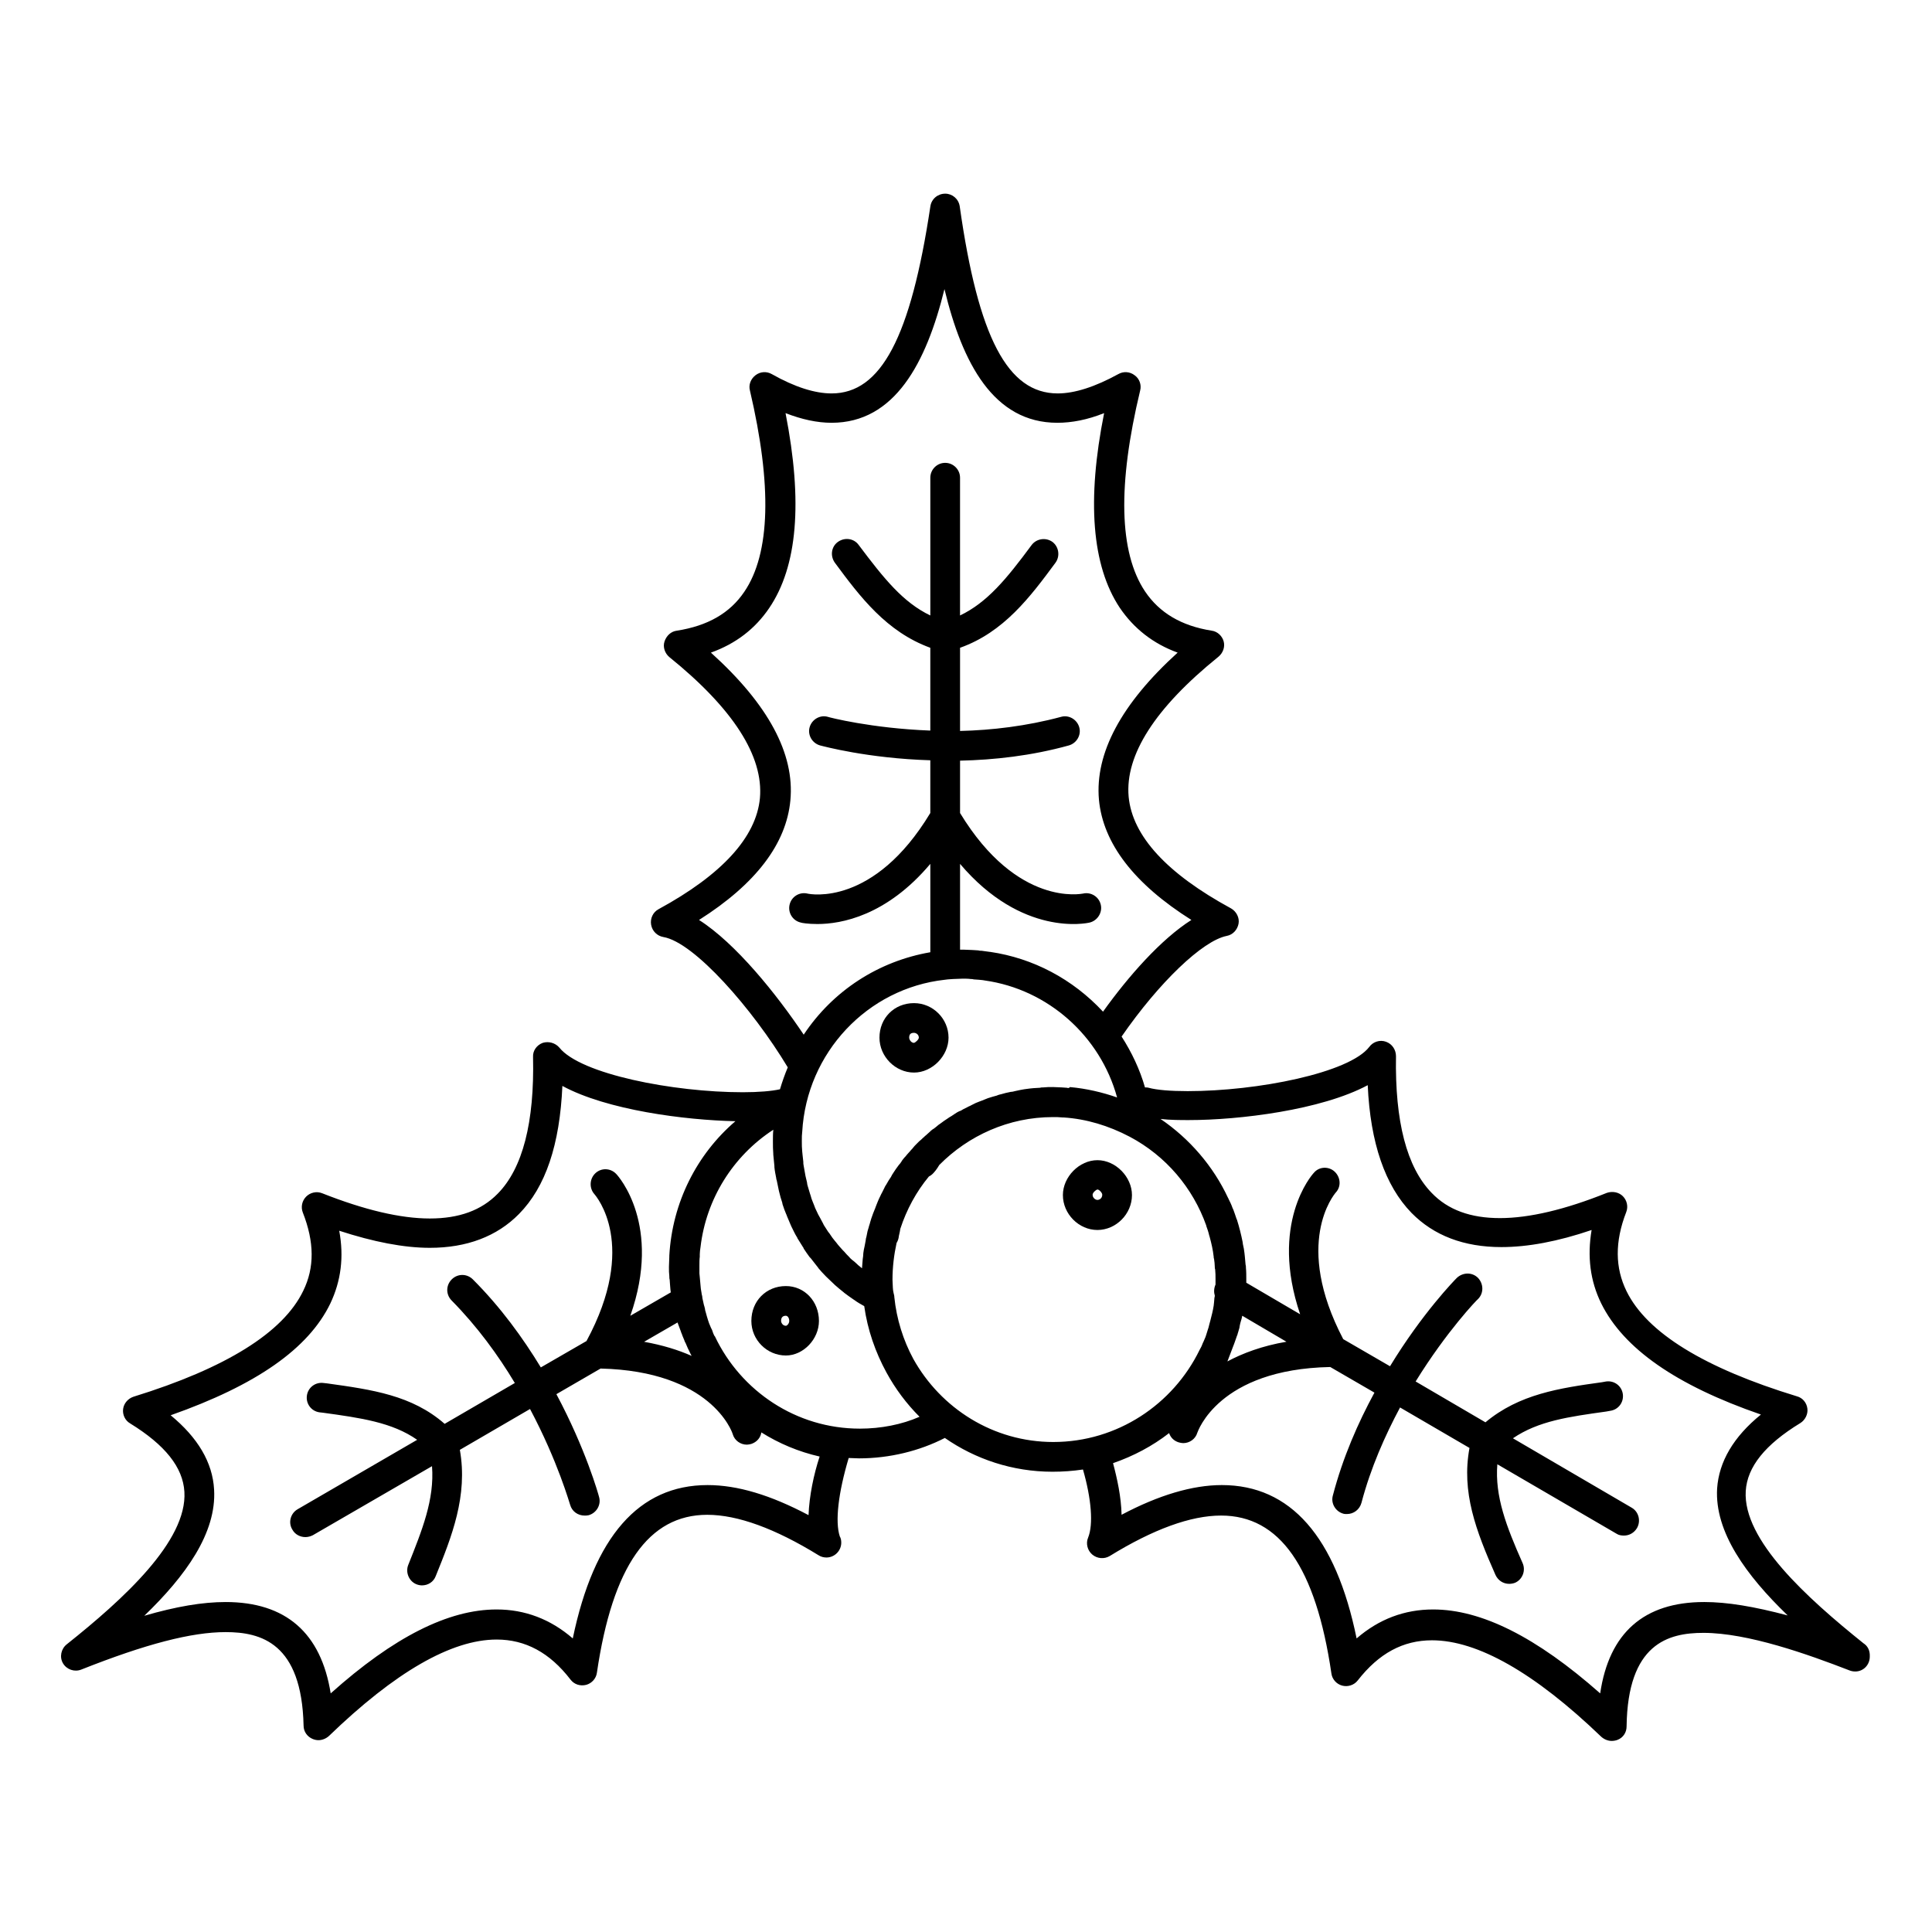 <?xml version="1.0" encoding="UTF-8"?>
<!-- Uploaded to: SVG Find, www.svgrepo.com, Generator: SVG Find Mixer Tools -->
<svg fill="#000000" width="800px" height="800px" version="1.1" viewBox="144 144 512 512" xmlns="http://www.w3.org/2000/svg">
 <g>
  <path d="m637.83 579.48c-14.957-12.004-31.98-27.355-31.191-40.344 0.395-6.394 5.117-12.301 14.465-18.008 1.277-0.789 2.066-2.363 1.871-3.836-0.195-1.574-1.277-2.856-2.754-3.246-24.5-7.477-39.754-16.828-45.164-27.848-3.051-6.199-3.148-13.086-0.098-20.961 0.59-1.477 0.195-3.148-0.887-4.231-1.082-1.082-2.754-1.379-4.231-0.887-11.02 4.43-20.566 6.691-28.34 6.691-7.773 0-13.777-2.164-18.105-6.691-6.594-6.789-9.742-18.895-9.445-36.211 0-1.672-0.984-3.246-2.656-3.836-1.574-0.59-3.445 0-4.43 1.379-5.312 6.887-29.617 11.711-48.117 11.711-4.527 0-8.168-0.297-10.332-0.887-0.297-0.098-0.688-0.098-0.984-0.098-1.379-4.82-3.543-9.348-6.199-13.48 9.938-14.367 21.453-25.387 27.848-26.668 1.672-0.297 2.856-1.672 3.148-3.246 0.297-1.574-0.59-3.246-1.969-4.035-17.023-9.25-26.176-19.188-27.16-29.617-0.984-11.02 6.988-23.52 23.812-37.098 1.18-0.984 1.77-2.559 1.379-4.035-0.395-1.477-1.672-2.656-3.148-2.856-8.07-1.277-13.875-4.723-17.711-10.43-6.887-10.332-7.281-28.242-1.277-53.234 0.395-1.477-0.195-3.148-1.477-4.035-1.277-0.984-2.953-1.082-4.328-0.297-6.102 3.344-11.512 5.117-16.039 5.117-13.285 0-21.059-14.859-25.977-49.594-0.297-1.969-1.969-3.344-3.836-3.344-1.969 0-3.641 1.379-3.938 3.344-5.215 34.734-13.086 49.594-26.176 49.594-4.43 0-9.742-1.672-15.844-5.117-1.379-0.789-3.051-0.688-4.328 0.297-1.277 0.984-1.871 2.559-1.477 4.035 5.902 25.191 5.41 43.199-1.477 53.332-3.836 5.707-9.742 9.055-17.91 10.332-1.574 0.195-2.754 1.379-3.246 2.856-0.492 1.477 0.098 3.148 1.277 4.133 16.926 13.676 24.992 26.273 24.008 37.391-0.984 10.332-10.035 20.27-26.863 29.422-1.477 0.789-2.262 2.461-1.969 4.133 0.297 1.672 1.574 2.953 3.246 3.246 8.168 1.379 23.617 18.992 32.965 34.539-0.789 1.871-1.477 3.836-2.066 5.805-2.164 0.492-5.707 0.789-9.84 0.789-18.5 0-43-4.82-48.609-11.809-1.082-1.277-2.856-1.77-4.43-1.277-1.574 0.59-2.656 2.066-2.559 3.738 0.395 17.32-2.754 29.52-9.348 36.211-4.328 4.43-10.234 6.594-18.008 6.594-7.773 0-17.32-2.262-28.535-6.691-1.477-0.59-3.148-0.195-4.231 0.887s-1.477 2.754-0.887 4.231c3.051 7.773 3.148 14.562 0.098 20.762-5.312 11.02-20.469 20.469-44.969 28.043-1.477 0.492-2.559 1.77-2.754 3.246-0.195 1.477 0.492 3.051 1.871 3.836 9.25 5.707 13.973 11.609 14.367 18.105 0.789 13.086-16.234 28.535-31.191 40.441-1.477 1.18-1.969 3.344-0.984 5.019 0.984 1.672 3.051 2.363 4.82 1.672 17.121-6.789 29.227-9.938 38.277-9.938 9.348 0 20.172 2.856 20.664 24.797 0 1.574 0.984 2.953 2.461 3.543 0.492 0.195 0.984 0.297 1.477 0.297 0.984 0 1.969-0.395 2.754-1.082 17.516-16.926 32.473-25.586 44.477-25.586 7.578 0 14.07 3.445 19.582 10.629 0.984 1.277 2.559 1.77 4.133 1.379 1.477-0.395 2.656-1.672 2.856-3.246 4.133-28.141 13.676-41.82 29.227-41.82 8.07 0 18.008 3.641 29.52 10.727 0.59 0.395 1.379 0.59 2.066 0.59 2.164 0 3.938-1.77 3.938-3.938 0-0.59-0.098-1.18-0.395-1.672-1.277-3.938-0.395-11.512 2.363-20.762 0.887 0 1.77 0.098 2.754 0.098 8.07 0 16.039-1.969 22.73-5.41 8.07 5.609 17.91 8.953 28.535 8.953 2.754 0 5.41-0.195 8.07-0.59 2.262 7.871 2.754 14.562 1.379 18.008-0.688 1.574-0.195 3.445 1.082 4.527s3.148 1.277 4.625 0.395c11.512-7.086 21.453-10.727 29.52-10.727 15.547 0 25.094 13.676 29.227 41.82 0.195 1.574 1.379 2.856 2.856 3.246 1.477 0.395 3.148-0.098 4.133-1.379 5.609-7.184 12.004-10.629 19.68-10.629 12.004 0 27.16 8.562 44.871 25.586 0.789 0.688 1.77 1.082 2.754 1.082 0.492 0 1.082-0.098 1.574-0.297 1.477-0.59 2.363-1.969 2.363-3.543 0.297-21.941 11.02-24.797 20.367-24.797 11.809 0 27.75 5.707 38.672 9.938 0.492 0.195 0.984 0.297 1.574 0.297 2.164 0 3.836-1.77 3.836-3.938 0.086-1.672-0.602-2.856-1.684-3.543zm-166.98-78.82c0.098-0.195 0.098-0.297 0.195-0.492 0.195-0.492 0.395-1.082 0.59-1.672 0.098-0.297 0.195-0.59 0.297-0.789 0.098-0.492 0.297-0.887 0.395-1.379 0.098-0.297 0.195-0.59 0.195-0.887 0.098-0.492 0.195-0.984 0.395-1.574 0.098-0.195 0.098-0.492 0.195-0.688 0-0.195 0.098-0.395 0.098-0.492l11.711 6.887c-6.394 1.082-11.609 3.051-15.645 5.215 0.492-1.371 1.082-2.75 1.574-4.129zm-44.086-68.387c-0.492 0-0.887-0.098-1.379-0.098-0.789 0-1.574-0.098-2.363-0.098-0.887 0-1.672 0-2.559 0.098-0.297 0-0.59 0-0.887 0.098-0.59 0-1.082 0.098-1.672 0.098-0.297 0-0.688 0.098-0.984 0.098-0.492 0.098-0.984 0.098-1.477 0.195-0.395 0.098-0.688 0.098-1.082 0.195-0.492 0.098-0.984 0.195-1.379 0.297-0.395 0.098-0.688 0.195-1.082 0.195-0.492 0.098-0.887 0.195-1.379 0.297-0.395 0.098-0.688 0.195-1.082 0.297-0.395 0.098-0.887 0.195-1.277 0.395-0.395 0.098-0.688 0.195-1.082 0.297-0.395 0.098-0.887 0.297-1.277 0.395-0.297 0.098-0.688 0.297-0.984 0.395-0.395 0.195-0.789 0.297-1.277 0.492-0.297 0.098-0.688 0.297-0.984 0.395-0.395 0.195-0.789 0.395-1.18 0.59-0.297 0.195-0.688 0.297-0.984 0.492-0.395 0.195-0.789 0.395-1.18 0.59-0.297 0.195-0.59 0.395-0.984 0.492-0.395 0.195-0.789 0.395-1.18 0.688-0.297 0.195-0.59 0.395-0.887 0.59-0.395 0.195-0.789 0.492-1.082 0.688-0.297 0.195-0.59 0.395-0.887 0.59-0.395 0.297-0.688 0.492-1.082 0.789-0.297 0.195-0.59 0.395-0.887 0.688-0.395 0.297-0.688 0.59-1.082 0.789-0.297 0.195-0.59 0.492-0.789 0.688-0.297 0.297-0.688 0.59-0.984 0.887-0.297 0.195-0.492 0.492-0.789 0.688-0.297 0.297-0.59 0.59-0.984 0.887-0.297 0.297-0.492 0.492-0.789 0.789-0.297 0.297-0.59 0.59-0.887 0.984-0.195 0.297-0.492 0.492-0.688 0.789-0.297 0.297-0.59 0.688-0.887 0.984-0.195 0.297-0.492 0.59-0.688 0.789-0.297 0.395-0.59 0.688-0.789 1.082-0.195 0.297-0.395 0.59-0.688 0.887-0.297 0.395-0.492 0.688-0.789 1.082-0.195 0.297-0.395 0.59-0.59 0.887-0.297 0.395-0.492 0.789-0.688 1.18-0.195 0.297-0.395 0.59-0.59 0.887-0.195 0.395-0.492 0.789-0.688 1.18-0.195 0.297-0.395 0.59-0.492 0.887-0.195 0.395-0.395 0.789-0.59 1.18-0.195 0.297-0.297 0.59-0.492 0.984-0.195 0.395-0.395 0.789-0.59 1.277-0.098 0.297-0.297 0.688-0.395 0.984-0.195 0.395-0.297 0.887-0.492 1.277-0.098 0.297-0.297 0.688-0.395 0.984-0.195 0.492-0.297 0.887-0.492 1.379-0.098 0.297-0.195 0.688-0.297 0.984-0.098 0.492-0.297 0.887-0.395 1.379-0.098 0.297-0.195 0.688-0.297 0.984-0.098 0.492-0.195 0.984-0.297 1.477-0.098 0.297-0.195 0.688-0.195 0.984-0.098 0.492-0.195 0.984-0.297 1.574-0.098 0.297-0.098 0.59-0.195 0.887-0.098 0.59-0.195 1.18-0.195 1.77 0 0.195-0.098 0.492-0.098 0.688-0.098 0.789-0.098 1.672-0.195 2.461-0.195-0.195-0.395-0.297-0.59-0.492-0.297-0.195-0.59-0.492-0.789-0.688-0.395-0.395-0.887-0.789-1.277-1.082-0.195-0.195-0.492-0.395-0.688-0.688-0.492-0.492-0.984-0.984-1.379-1.477-0.098-0.098-0.297-0.297-0.395-0.395-0.59-0.688-1.18-1.277-1.672-1.969-0.195-0.195-0.297-0.395-0.492-0.59-0.395-0.492-0.789-0.984-1.082-1.477-0.195-0.297-0.395-0.59-0.59-0.789-0.297-0.492-0.59-0.887-0.887-1.379-0.195-0.297-0.395-0.59-0.492-0.887-0.297-0.492-0.492-0.984-0.789-1.477-0.195-0.297-0.297-0.59-0.492-0.887-0.297-0.59-0.492-1.082-0.789-1.672-0.098-0.297-0.195-0.492-0.297-0.789-0.297-0.789-0.688-1.574-0.887-2.461-0.098-0.195-0.098-0.395-0.195-0.59-0.195-0.688-0.395-1.277-0.59-1.969-0.098-0.297-0.195-0.688-0.195-0.984-0.098-0.59-0.297-1.082-0.395-1.672-0.098-0.395-0.098-0.688-0.195-1.082-0.098-0.59-0.195-1.082-0.297-1.672-0.098-0.395-0.098-0.688-0.098-1.082-0.098-0.59-0.098-1.18-0.195-1.77 0-0.297-0.098-0.688-0.098-0.984-0.098-0.887-0.098-1.77-0.098-2.559v-0.195-0.297c0-0.688 0-1.379 0.098-2.066 1.18-21.059 17.32-38.082 37.785-40.344 0.297 0 0.492-0.098 0.789-0.098 0.492 0 0.887-0.098 1.379-0.098 0.887 0 1.77-0.098 2.559-0.098 0.688 0 1.477 0 2.164 0.098 0.297 0 0.492 0 0.789 0.098 0.492 0 0.887 0.098 1.379 0.098 0.297 0 0.688 0.098 0.984 0.098 0.195 0 0.395 0.098 0.59 0.098 16.727 2.363 30.602 14.762 35.031 30.996-3.938-1.379-8.168-2.363-12.496-2.754-0.191 0.289-0.488 0.289-0.785 0.191zm-102.63 63.766c0.098 0.297 0.195 0.492 0.297 0.789 0.098 0.395 0.297 0.688 0.395 1.082 0.195 0.395 0.297 0.789 0.492 1.18 0.098 0.297 0.195 0.59 0.395 0.887 0.195 0.492 0.395 0.887 0.59 1.379 0.098 0.195 0.195 0.395 0.297 0.59 0.195 0.492 0.492 0.984 0.688 1.379-3.543-1.574-7.676-2.856-12.594-3.738l8.855-5.117c0.191 0.484 0.387 1.078 0.586 1.57zm5.117-108.24c15.055-9.543 23.125-20.172 24.207-31.684 1.18-12.398-5.902-25.484-21.059-39.164 6.594-2.363 11.711-6.297 15.449-11.809 7.477-11.02 8.953-28.043 4.328-51.66 4.328 1.672 8.363 2.559 12.203 2.559 16.727 0 25.094-15.844 29.914-35.426 4.723 19.582 12.988 35.426 29.914 35.426 3.836 0 7.969-0.789 12.398-2.559-4.625 23.125-3.246 40.441 4.133 51.562 3.738 5.512 8.855 9.543 15.352 11.906-14.957 13.578-21.941 26.668-20.859 38.965 1.082 11.609 9.348 22.336 24.5 31.883-8.07 5.117-16.727 14.957-23.418 24.305-8.07-8.66-18.5-14.168-29.914-15.844h-0.098c-0.688-0.098-1.379-0.195-2.164-0.297-0.297 0-0.59 0-0.887-0.098-0.492 0-0.984-0.098-1.477-0.098-0.789 0-1.672-0.098-2.461-0.098h-0.887v-22.73c16.434 19.387 33.555 15.742 34.34 15.547 2.066-0.492 3.445-2.656 2.953-4.723-0.492-2.164-2.656-3.445-4.723-2.953-0.195 0-17.32 3.738-32.57-21.352v-13.875c8.953-0.195 18.895-1.277 28.832-4.035 2.066-0.59 3.344-2.754 2.754-4.82-0.59-2.066-2.754-3.344-4.82-2.754-9.152 2.461-18.402 3.543-26.766 3.738v-22.043c11.609-4.133 18.598-13.48 25.289-22.535 1.277-1.77 0.887-4.231-0.789-5.512-1.77-1.277-4.231-0.887-5.512 0.789-6.691 9.055-11.809 15.254-18.992 18.695v-36.508c0-2.164-1.77-3.938-3.938-3.938-2.164 0-3.938 1.77-3.938 3.938v36.508c-7.184-3.445-12.203-9.645-18.992-18.695-1.277-1.77-3.738-2.066-5.512-0.789-1.77 1.277-2.066 3.738-0.789 5.512 6.691 9.055 13.676 18.301 25.289 22.535v21.941c-15.645-0.59-26.961-3.543-27.16-3.641-2.066-0.59-4.231 0.688-4.82 2.754s0.688 4.231 2.754 4.82c0.789 0.195 12.695 3.445 29.227 3.938v13.973c-14.957 24.797-31.785 21.551-32.57 21.352-2.066-0.492-4.231 0.789-4.723 2.953-0.492 2.066 0.789 4.231 2.953 4.723 0.195 0.098 1.871 0.395 4.43 0.395 6.297 0 18.301-2.164 29.914-15.941v23.418c-13.676 2.363-25.781 10.137-33.555 21.844-7.18-10.719-18-24.199-27.742-30.398zm29.027 157.73c-10.035-5.312-18.793-7.969-26.766-7.969-18.203 0-30.109 13.676-35.719 40.641-5.902-5.117-12.695-7.676-20.172-7.676-12.793 0-27.258 7.281-43.984 22.238-2.559-16.039-11.906-24.207-27.848-24.207-6.102 0-13.086 1.18-21.551 3.641 10.922-10.527 19.188-21.941 18.5-33.457-0.395-7.184-4.328-13.777-11.512-19.68 22.633-7.969 36.508-17.613 42.312-29.617 2.856-6.004 3.641-12.398 2.363-19.285 9.055 2.953 17.121 4.527 24.008 4.527 9.84 0 17.809-3.051 23.617-8.953 7.086-7.184 10.824-18.402 11.512-33.949 11.809 6.394 32.375 9.055 45.855 9.348-10.234 8.758-16.727 21.551-17.516 35.621v0.297c0 0.887-0.098 1.77-0.098 2.656v0.297c0 0.688 0 1.379 0.098 2.164 0 0.297 0 0.688 0.098 0.984 0 0.492 0.098 0.984 0.098 1.379s0.098 0.789 0.098 1.18c0 0.297 0.098 0.59 0.098 0.789l-10.727 6.199c8.461-24.008-3.148-37-3.738-37.59-1.477-1.574-3.938-1.672-5.512-0.195-1.574 1.477-1.672 3.938-0.297 5.512 0.492 0.59 11.711 13.48-2.066 38.965l-12.102 6.988c-4.723-7.773-10.629-15.941-18.008-23.32-1.574-1.574-4.035-1.574-5.609 0-1.574 1.574-1.574 4.035 0 5.609 6.789 6.887 12.301 14.465 16.727 21.844l-18.598 10.824c-8.66-7.578-19.188-9.055-31.191-10.727l-0.887-0.098c-2.164-0.297-4.133 1.18-4.43 3.344-0.297 2.164 1.18 4.133 3.344 4.43l0.887 0.098c10.035 1.379 18.402 2.559 24.992 7.184l-31.684 18.402c-1.871 1.082-2.559 3.543-1.379 5.41 0.688 1.277 2.066 1.969 3.445 1.969 0.688 0 1.379-0.195 1.969-0.492l31.586-18.301c0.688 8.855-2.656 17.023-6.297 26.176-0.789 1.969 0.195 4.328 2.164 5.117 0.492 0.195 0.984 0.297 1.477 0.297 1.574 0 3.051-0.887 3.641-2.461 4.231-10.43 8.562-21.254 6.394-33.457l18.598-10.824c7.379 13.875 10.527 25.191 10.629 25.387 0.492 1.77 2.066 2.856 3.836 2.856 0.297 0 0.688 0 1.082-0.098 2.066-0.59 3.344-2.754 2.754-4.82-0.195-0.789-3.543-12.695-11.316-27.258l11.711-6.789c29.125 0.688 34.832 16.629 35.031 17.418 0.492 1.672 2.066 2.754 3.738 2.754 0.395 0 0.789-0.098 1.18-0.195 1.477-0.492 2.461-1.672 2.656-3.051 4.723 2.953 9.84 5.117 15.449 6.394-1.562 4.707-2.746 10.414-2.941 15.531zm13.578-22.926c-16.828 0-31.488-9.938-38.375-24.402 0 0 0-0.098-0.098-0.098-0.297-0.492-0.492-1.082-0.688-1.672-0.098-0.195-0.195-0.395-0.297-0.59-0.195-0.395-0.297-0.789-0.492-1.18-0.098-0.297-0.195-0.59-0.297-0.887-0.098-0.297-0.195-0.59-0.297-0.984-0.098-0.395-0.195-0.688-0.297-1.082-0.098-0.297-0.195-0.59-0.195-0.887-0.098-0.395-0.195-0.789-0.297-1.082-0.098-0.297-0.098-0.59-0.195-0.887s-0.098-0.59-0.195-0.887c0-0.395-0.098-0.688-0.195-1.082v-0.098c-0.098-0.395-0.098-0.789-0.195-1.18 0-0.297-0.098-0.59-0.098-0.984s-0.098-0.688-0.098-1.082-0.098-0.688-0.098-1.082c0-0.297-0.098-0.688-0.098-0.984v-1.574-0.492-0.098c0-0.789 0-1.574 0.098-2.262v-0.688c0-0.59 0.098-1.18 0.195-1.871 1.477-12.695 8.562-24.109 19.285-31.094v0.098c-0.098 0.887-0.098 1.871-0.098 2.754v0.195 0.098c0 1.082 0 2.164 0.098 3.246v0.195c0.098 1.082 0.195 2.066 0.297 3.051v0.297c0.098 0.984 0.297 1.969 0.492 2.953 0 0.098 0 0.297 0.098 0.395 0.195 0.984 0.395 1.871 0.59 2.856 0 0.098 0.098 0.297 0.098 0.395 0.195 0.887 0.492 1.871 0.789 2.754 0 0.195 0.098 0.297 0.098 0.492 0.297 0.887 0.59 1.77 0.984 2.656 0.098 0.098 0.098 0.297 0.195 0.492 0.395 0.887 0.688 1.672 1.082 2.559 0.098 0.098 0.098 0.297 0.195 0.395 0.395 0.789 0.789 1.672 1.277 2.461 0.098 0.098 0.195 0.297 0.195 0.395 0.492 0.789 0.984 1.574 1.477 2.363 0.098 0.098 0.195 0.297 0.195 0.395 0.492 0.789 1.082 1.574 1.574 2.262 0.098 0.098 0.195 0.195 0.297 0.297 0.59 0.789 1.18 1.477 1.77 2.262 0.098 0.098 0.195 0.195 0.195 0.297 0.59 0.688 1.277 1.477 1.969 2.164l0.195 0.195c0.688 0.688 1.477 1.379 2.164 2.066l0.098 0.098c0.789 0.688 1.477 1.277 2.363 1.969l0.098 0.098c0.789 0.59 1.574 1.18 2.461 1.77 0.098 0.098 0.195 0.098 0.297 0.195 0.789 0.59 1.672 1.082 2.559 1.574 0.887 6.297 2.953 12.203 5.902 17.613 2.363 4.328 5.312 8.266 8.758 11.711-4.715 2.062-10.227 3.144-15.836 3.144zm14.172-18.5c-2.656-4.922-4.43-10.527-5.019-16.336 0-0.395-0.098-0.688-0.195-1.082-0.098-0.492-0.195-0.984-0.195-1.379 0-0.688-0.098-1.477-0.098-2.164 0-3.344 0.395-6.594 1.082-9.742 0.297-0.492 0.492-0.984 0.59-1.672v-0.098c0.098-0.492 0.297-1.18 0.395-1.969 1.672-5.117 4.231-9.84 7.578-13.875 0.395-0.195 0.688-0.395 0.984-0.688 0.492-0.492 1.082-1.18 1.77-2.363 7.676-7.773 18.402-12.695 30.109-12.695 0.887 0 1.672 0 2.559 0.098h0.297c6.004 0.395 11.906 2.164 17.516 5.117 9.645 5.117 16.727 13.578 20.27 23.52v0.098c0.297 0.789 0.59 1.672 0.789 2.559 0 0.098 0.098 0.195 0.098 0.297 0.492 1.77 0.887 3.543 1.082 5.312 0 0.195 0 0.395 0.098 0.59 0.098 0.688 0.195 1.379 0.195 2.066 0 0.195 0 0.492 0.098 0.688 0.098 0.887 0.098 1.77 0.098 2.656v1.379c-0.395 0.887-0.492 1.969-0.195 2.856 0 0.195 0 0.395-0.098 0.688 0 0.395-0.098 0.789-0.098 1.18 0 0.297-0.098 0.59-0.098 0.887-0.098 0.395-0.098 0.688-0.195 1.082-0.098 0.297-0.098 0.59-0.195 0.887-0.098 0.395-0.195 0.789-0.297 1.18-0.098 0.297-0.098 0.492-0.195 0.789-0.195 0.59-0.297 1.18-0.492 1.871-0.098 0.195-0.098 0.395-0.195 0.59-0.098 0.395-0.297 0.887-0.395 1.277-0.098 0.195-0.098 0.395-0.195 0.59-0.195 0.492-0.395 0.887-0.59 1.379-0.098 0.098-0.098 0.297-0.195 0.395-0.195 0.59-0.492 1.18-0.789 1.672-6.988 14.367-21.746 24.402-38.77 24.402-15.949 0.004-29.824-8.953-37.105-22.039zm209.59 64.453c-15.941 0-25.191 8.168-27.551 24.207-16.926-14.957-31.488-22.238-44.281-22.238-7.578 0-14.367 2.559-20.27 7.676-5.512-26.961-17.516-40.641-35.719-40.641-7.773 0-16.727 2.656-26.566 7.871-0.098-4.723-1.18-9.645-2.262-13.676 5.41-1.871 10.43-4.527 14.859-7.969 0.395 1.18 1.277 2.066 2.559 2.461 0.395 0.098 0.789 0.195 1.18 0.195 1.672 0 3.246-1.082 3.738-2.754 0.098-0.195 5.512-16.828 35.227-17.418l11.711 6.789c-4.328 7.969-8.363 17.121-11.02 27.258-0.59 2.066 0.688 4.231 2.754 4.82 0.297 0.098 0.688 0.098 0.984 0.098 1.77 0 3.344-1.18 3.836-2.953 2.461-9.348 6.297-17.91 10.234-25.289l18.402 10.727c-2.164 11.711 1.672 21.844 6.887 33.652 0.688 1.477 2.066 2.363 3.641 2.363 0.492 0 1.082-0.098 1.574-0.297 1.969-0.887 2.856-3.246 1.969-5.215-4.328-9.742-7.379-17.711-6.691-26.176l31.586 18.402c0.59 0.395 1.277 0.492 1.969 0.492 1.379 0 2.656-0.688 3.445-1.969 1.082-1.871 0.492-4.328-1.379-5.41l-31.488-18.402c6.789-4.625 14.859-5.707 24.699-7.086l1.082-0.195c2.164-0.297 3.641-2.262 3.344-4.43-0.297-2.164-2.262-3.641-4.43-3.344l-1.082 0.195c-11.316 1.574-21.941 3.148-30.898 10.629l-18.5-10.824c8.266-13.383 16.336-21.746 16.531-21.844 1.574-1.574 1.477-4.035 0-5.609-1.574-1.574-4.035-1.477-5.609 0-0.59 0.59-9.152 9.348-17.711 23.418l-12.398-7.184c-13.285-25.387-2.461-38.277-1.969-38.867 1.477-1.574 1.277-4.035-0.297-5.512-1.574-1.477-4.133-1.379-5.512 0.297-0.59 0.59-11.809 13.48-3.641 37.492l-14.27-8.363v-0.984c0-0.984 0-1.969-0.098-2.953 0-0.297 0-0.59-0.098-0.887-0.098-0.688-0.098-1.477-0.195-2.164 0-0.297-0.098-0.59-0.098-0.887-0.098-0.789-0.195-1.477-0.395-2.262 0-0.195-0.098-0.395-0.098-0.688-0.395-1.969-0.887-3.938-1.477-5.805 0-0.098 0-0.098-0.098-0.195-0.297-0.887-0.59-1.77-0.887-2.559-0.098-0.098-0.098-0.297-0.195-0.395-0.297-0.887-0.688-1.672-1.082-2.461 0-0.098-0.098-0.195-0.098-0.195-3.938-8.461-10.234-15.742-17.91-20.961 2.559 0.297 5.312 0.297 7.477 0.297 13.383 0 35.129-2.656 47.43-9.25 0.688 15.352 4.625 26.668 11.609 33.852 5.902 6.004 13.875 9.055 23.812 9.055 6.988 0 14.957-1.477 23.91-4.527-1.18 6.988-0.395 13.48 2.559 19.484 5.902 11.906 19.777 21.648 42.312 29.422-7.281 5.902-11.121 12.496-11.609 19.582-0.688 11.512 7.676 23.027 18.695 33.652-8.949-2.371-16.035-3.551-22.137-3.551z"/>
  <path d="m434.83 451.46c-4.82 0-9.152 4.43-9.152 9.25 0 5.019 4.231 9.25 9.152 9.25s9.152-4.231 9.152-9.25c0-4.82-4.332-9.25-9.152-9.25zm0 10.531c-0.492 0-1.277-0.492-1.277-1.379 0-0.492 0.789-1.277 1.277-1.379 0.492 0 1.277 0.887 1.277 1.379 0.004 0.984-0.785 1.379-1.277 1.379z"/>
  <path d="m386.22 409.84c-5.215 0-9.152 3.938-9.152 9.152 0 5.019 4.231 9.25 9.152 9.25 4.82 0 9.152-4.43 9.152-9.25 0-5.019-4.133-9.152-9.152-9.152zm0 10.527c-0.789 0-1.277-0.887-1.277-1.379 0-0.887 0.395-1.277 1.277-1.277 0.492 0 1.277 0.395 1.277 1.277 0 0.492-0.883 1.281-1.277 1.379z"/>
  <path d="m352.27 484.82c-5.215 0-9.152 3.938-9.152 9.25 0 5.019 4.133 9.152 9.152 9.152 4.625 0 8.758-4.328 8.758-9.152 0-5.215-3.836-9.25-8.758-9.25zm0 10.527c-0.887 0-1.277-0.887-1.277-1.277 0-0.887 0.395-1.379 1.277-1.379 0.395 0 0.887 0.492 0.887 1.379 0 0.688-0.59 1.277-0.887 1.277z"/>
 </g>
</svg>